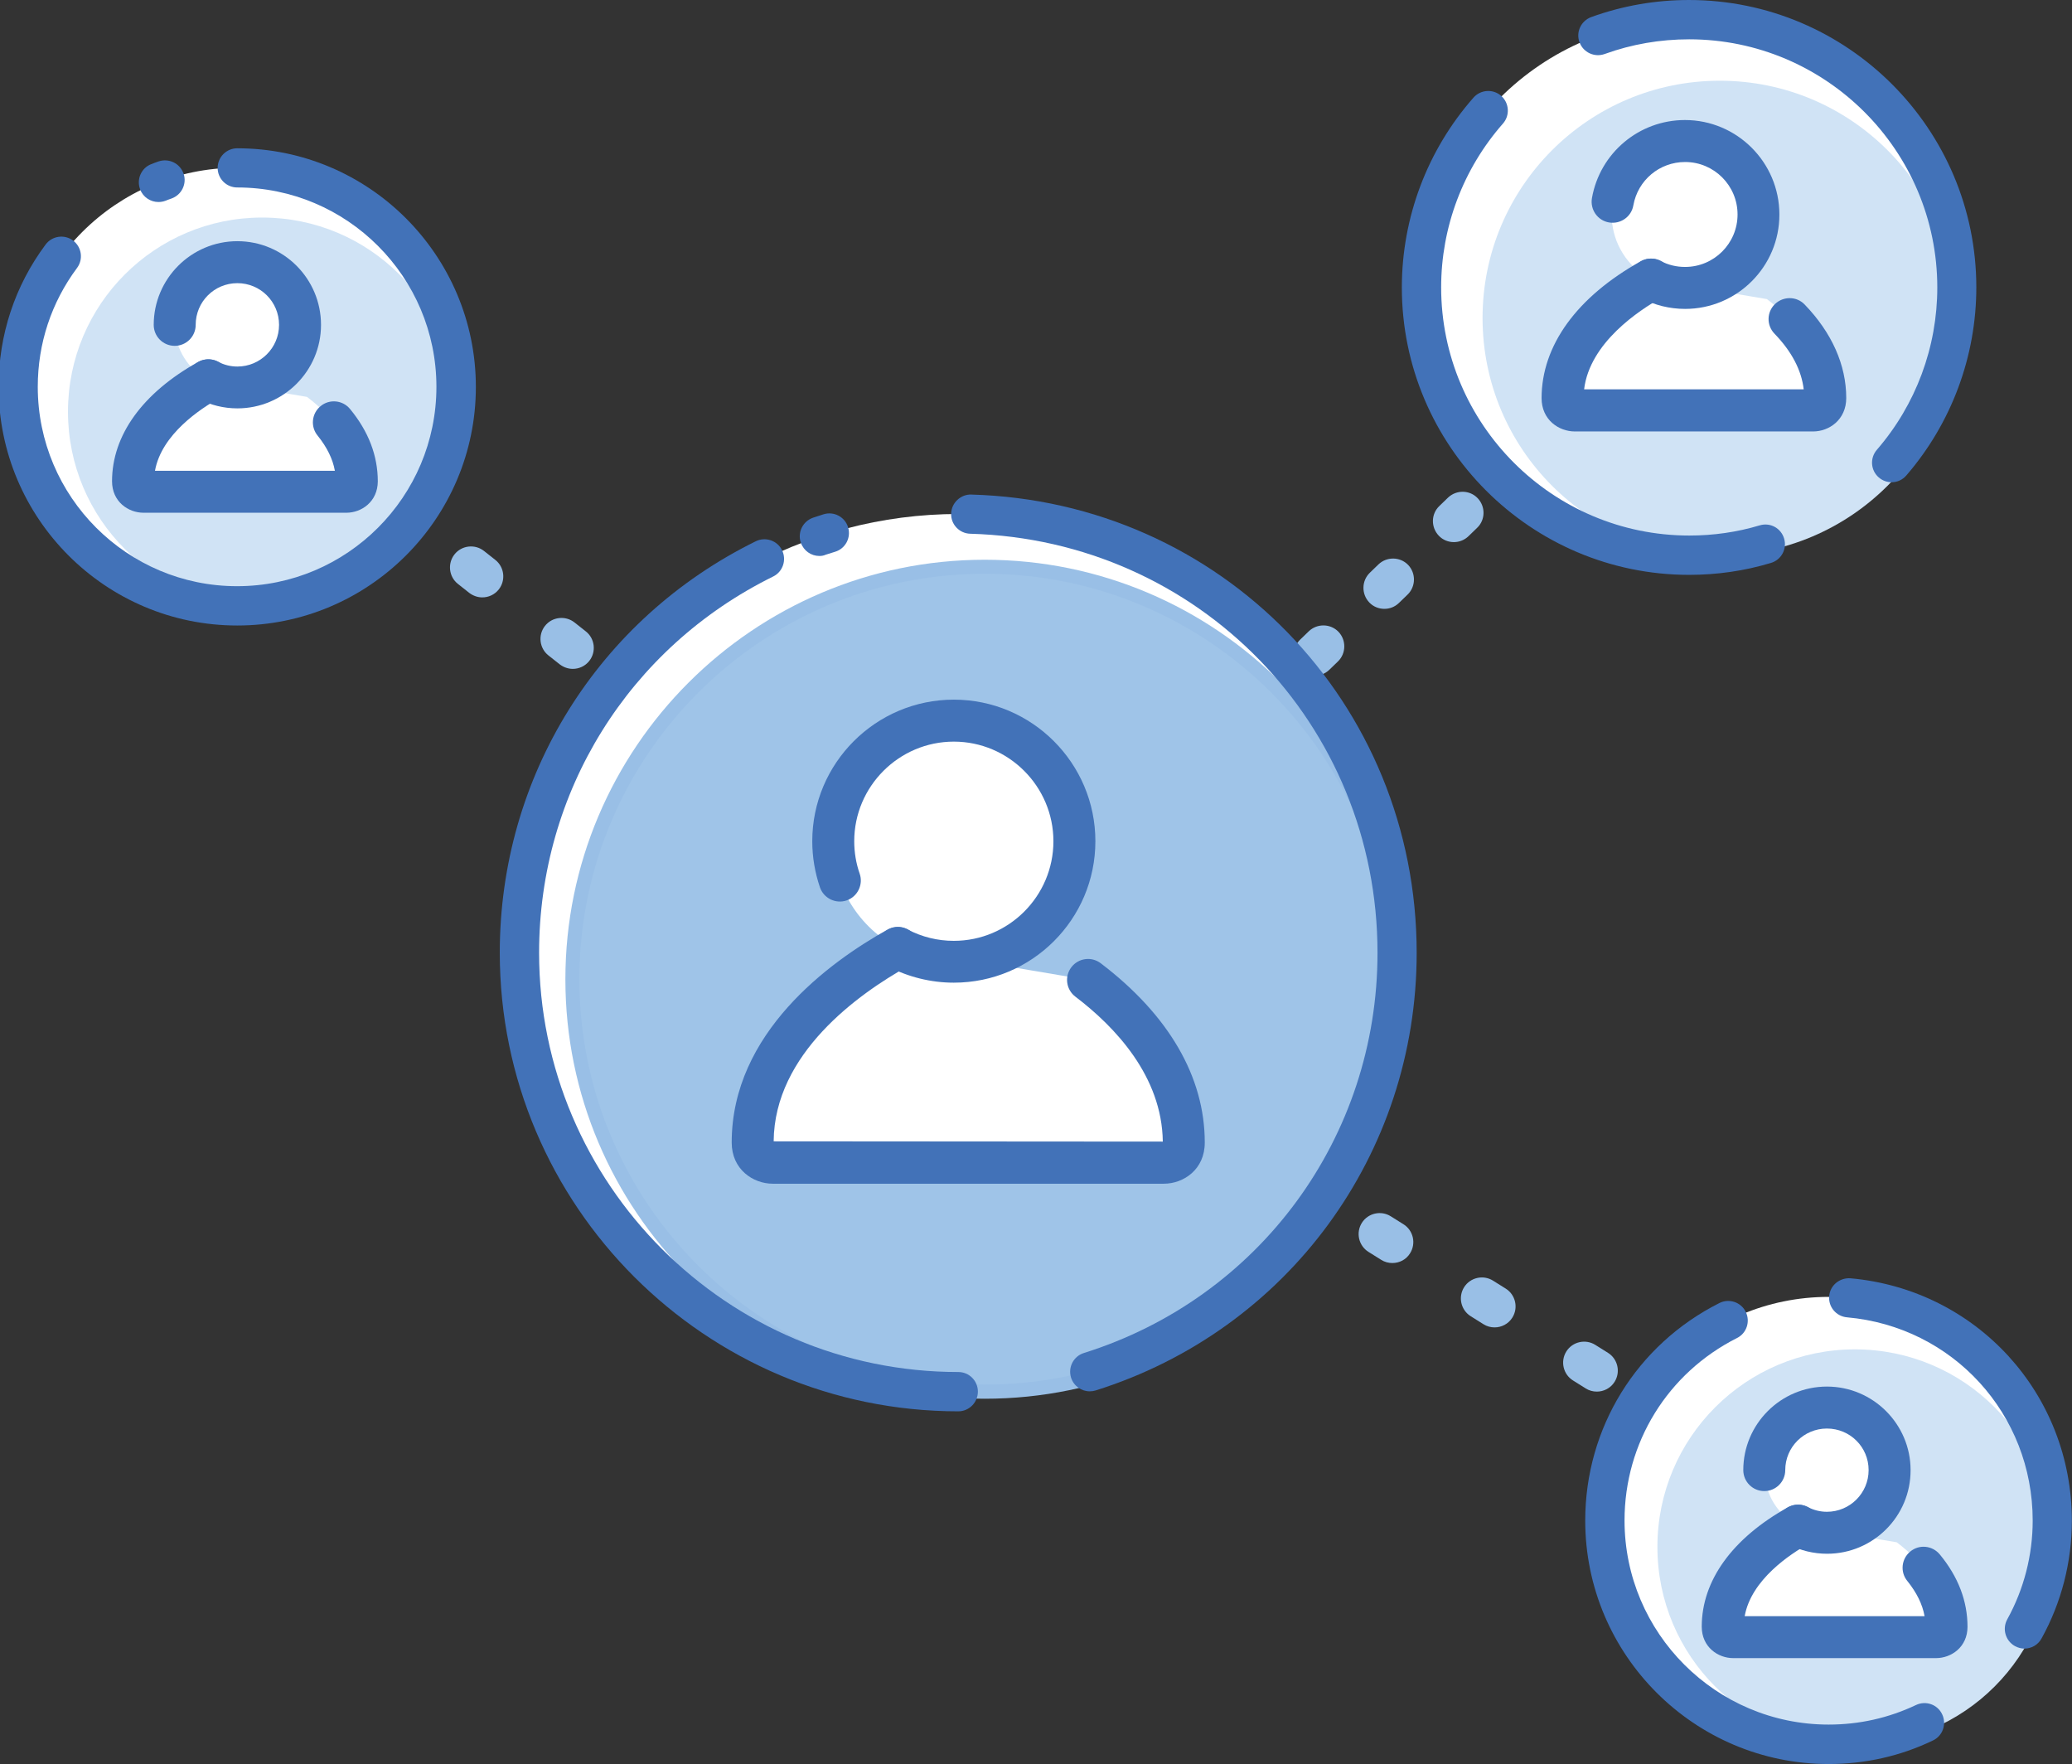 <?xml version="1.0" encoding="utf-8"?>
<!-- Generator: Adobe Illustrator 25.2.0, SVG Export Plug-In . SVG Version: 6.00 Build 0)  -->
<svg version="1.1" id="Layer_1" xmlns="http://www.w3.org/2000/svg" xmlns:xlink="http://www.w3.org/1999/xlink" x="0px" y="0px"
	 viewBox="0 0 148.13 126.09" style="enable-background:new 0 0 148.13 126.09;" xml:space="preserve">
<rect x="0" y="0" width="148.13" height="126.09" fill="#333333" stroke="none"/>
<style type="text/css">
	.st0{fill:#99BFE6;}
	.st1{fill:#FFFFFF;}
	.st2{fill:#9FC4E8;}
	.st3{fill:#D0E3F5;}
	.st4{fill:#4272B8;}
</style>
<g id="Group_2">
	<g>
		<g>
			<path class="st0" d="M47,52.6c-0.33,0-0.65-0.11-0.93-0.32l-0.39-0.31c-0.65-0.51-0.76-1.46-0.25-2.11s1.46-0.76,2.11-0.25
				l0.39,0.31c0.65,0.51,0.76,1.46,0.25,2.11C47.89,52.4,47.45,52.6,47,52.6z"/>
		</g>
		<g>
			<path class="st0" d="M40.95,47.81c-0.33,0-0.65-0.11-0.93-0.32l-0.81-0.64c-0.65-0.51-0.76-1.46-0.25-2.11
				c0.51-0.65,1.46-0.76,2.11-0.25l0.81,0.64c0.65,0.51,0.76,1.46,0.25,2.11C41.83,47.62,41.39,47.81,40.95,47.81z M34.48,42.7
				c-0.33,0-0.65-0.11-0.93-0.32l-0.81-0.64c-0.65-0.51-0.76-1.46-0.25-2.11c0.51-0.65,1.46-0.76,2.11-0.25l0.81,0.64
				c0.65,0.51,0.76,1.46,0.25,2.11C35.36,42.51,34.92,42.7,34.48,42.7z"/>
		</g>
		<g>
			<path class="st0" d="M28.01,37.59c-0.33,0-0.65-0.11-0.93-0.32l-0.39-0.31c-0.65-0.51-0.76-1.46-0.25-2.11
				c0.51-0.65,1.46-0.76,2.11-0.25l0.39,0.31c0.65,0.51,0.76,1.46,0.25,2.11C28.89,37.39,28.46,37.59,28.01,37.59z"/>
		</g>
	</g>
	<g>
		<g>
			<path class="st0" d="M92.24,85.69c-0.27,0-0.55-0.07-0.8-0.23l-0.42-0.27c-0.7-0.44-0.91-1.37-0.47-2.07
				c0.44-0.7,1.37-0.91,2.07-0.47l0.42,0.27c0.7,0.44,0.91,1.37,0.47,2.07C93.22,85.44,92.73,85.69,92.24,85.69z"/>
		</g>
		<g>
			<path class="st0" d="M121.47,104.06c-0.27,0-0.55-0.07-0.8-0.23l-0.91-0.57c-0.7-0.44-0.91-1.37-0.47-2.07
				c0.44-0.7,1.37-0.91,2.07-0.47l0.91,0.57c0.7,0.44,0.91,1.37,0.47,2.07C122.45,103.82,121.97,104.06,121.47,104.06z
				 M114.16,99.47c-0.27,0-0.55-0.07-0.8-0.23l-0.91-0.57c-0.7-0.44-0.91-1.37-0.47-2.07c0.44-0.7,1.37-0.91,2.07-0.47l0.91,0.57
				c0.7,0.44,0.91,1.37,0.47,2.07C115.15,99.22,114.66,99.47,114.16,99.47z M106.85,94.88c-0.27,0-0.55-0.07-0.8-0.23l-0.91-0.57
				c-0.7-0.44-0.91-1.37-0.47-2.07c0.44-0.7,1.37-0.91,2.07-0.47l0.91,0.57c0.7,0.44,0.91,1.37,0.47,2.07
				C107.84,94.63,107.35,94.88,106.85,94.88z M99.54,90.28c-0.27,0-0.55-0.07-0.8-0.23l-0.91-0.57c-0.7-0.44-0.91-1.37-0.47-2.07
				c0.44-0.7,1.37-0.91,2.07-0.47l0.91,0.57c0.7,0.44,0.91,1.37,0.47,2.07C100.53,90.04,100.04,90.28,99.54,90.28z"/>
		</g>
		<g>
			<path class="st0" d="M128.29,108.35c-0.27,0-0.55-0.07-0.8-0.23l-0.42-0.27c-0.7-0.44-0.91-1.37-0.47-2.07
				c0.44-0.7,1.37-0.91,2.07-0.47l0.42,0.27c0.7,0.44,0.91,1.37,0.47,2.07C129.27,108.1,128.79,108.35,128.29,108.35z"/>
		</g>
	</g>
	<g>
		<g>
			<path class="st0" d="M89.28,52.82c-0.39,0-0.79-0.16-1.08-0.46c-0.57-0.6-0.55-1.55,0.05-2.12l0.36-0.35
				c0.6-0.57,1.55-0.55,2.12,0.04c0.57,0.6,0.55,1.55-0.05,2.12l-0.36,0.35C90.02,52.68,89.65,52.82,89.28,52.82z"/>
		</g>
		<g>
			<path class="st0" d="M93.99,48.3c-0.39,0-0.79-0.15-1.08-0.46c-0.57-0.6-0.55-1.55,0.04-2.12l0.62-0.6
				c0.6-0.57,1.55-0.55,2.12,0.04c0.57,0.6,0.55,1.55-0.04,2.12l-0.62,0.6C94.74,48.16,94.36,48.3,93.99,48.3z M98.97,43.52
				c-0.39,0-0.79-0.15-1.08-0.46c-0.57-0.6-0.55-1.55,0.04-2.12l0.62-0.6c0.6-0.57,1.55-0.55,2.12,0.04
				c0.57,0.6,0.55,1.55-0.04,2.12l-0.62,0.6C99.71,43.39,99.34,43.52,98.97,43.52z M103.94,38.75c-0.39,0-0.79-0.15-1.08-0.46
				c-0.57-0.6-0.56-1.55,0.04-2.12l0.62-0.6c0.6-0.57,1.55-0.56,2.12,0.04c0.57,0.6,0.56,1.55-0.04,2.12l-0.62,0.6
				C104.69,38.61,104.31,38.75,103.94,38.75z"/>
		</g>
		<g>
			<path class="st0" d="M108.92,33.98c-0.39,0-0.79-0.15-1.08-0.46c-0.57-0.6-0.56-1.55,0.04-2.12l0.36-0.35
				c0.6-0.57,1.55-0.55,2.12,0.04c0.57,0.6,0.56,1.55-0.04,2.12l-0.36,0.35C109.66,33.84,109.29,33.98,108.92,33.98z"/>
		</g>
	</g>
	<g>
		<circle class="st1" cx="68.51" cy="68.11" r="31.37"/>
	</g>
	<g>
		<circle class="st1" cx="120.76" cy="20.54" r="19.14"/>
	</g>
	<g>
		<circle class="st1" cx="130.73" cy="108.7" r="16"/>
	</g>
	<g>
		<circle class="st1" cx="16.96" cy="27.65" r="15.66"/>
	</g>
	<g>
		<circle class="st2" cx="70.4" cy="69.99" r="29.48"/>
		<path class="st0" d="M70.4,99.98c-16.53,0-29.98-13.45-29.98-29.98S53.87,40.01,70.4,40.01S100.38,53.46,100.38,70
			S86.93,99.98,70.4,99.98z M70.4,41.01c-15.98,0-28.98,13-28.98,28.98c0,15.98,13,28.98,28.98,28.98s28.98-13,28.98-28.98
			C99.38,54.01,86.38,41.01,70.4,41.01z"/>
	</g>
	<g>
		<circle class="st3" cx="122.95" cy="22.73" r="16.96"/>
	</g>
	<g>
		<circle class="st3" cx="132.61" cy="110.57" r="14.12"/>
	</g>
	<g>
		<circle class="st3" cx="18.74" cy="29.43" r="13.88"/>
	</g>
	<g>
		<path class="st4" d="M58.58,39.74c-0.59,0-1.13-0.37-1.33-0.96c-0.25-0.73,0.15-1.53,0.89-1.78c0.24-0.08,0.49-0.16,0.74-0.24
			c0.74-0.23,1.53,0.19,1.75,0.93c0.23,0.74-0.19,1.53-0.93,1.75c-0.22,0.07-0.45,0.14-0.67,0.21
			C58.88,39.72,58.73,39.74,58.58,39.74z"/>
	</g>
	<g>
		<path class="st4" d="M68.51,100.88c-18.07,0-32.78-14.7-32.78-32.78c0-12.58,7.01-23.85,18.3-29.41c0.69-0.34,1.54-0.06,1.88,0.64
			c0.34,0.69,0.06,1.54-0.64,1.88c-10.32,5.09-16.73,15.4-16.73,26.89c0,16.52,13.44,29.97,29.97,29.97c0.78,0,1.4,0.63,1.4,1.4
			S69.29,100.88,68.51,100.88z"/>
	</g>
	<g>
		<path class="st4" d="M77.91,99.45c-0.6,0-1.15-0.38-1.34-0.98c-0.23-0.74,0.18-1.53,0.92-1.76c12.56-3.94,20.99-15.43,20.99-28.6
			c0-16.34-12.79-29.5-29.12-29.96c-0.77-0.02-1.39-0.67-1.36-1.44c0.02-0.78,0.7-1.39,1.44-1.36c17.86,0.5,31.84,14.89,31.84,32.76
			c0,14.4-9.23,26.97-22.96,31.28C78.19,99.43,78.05,99.45,77.91,99.45z"/>
	</g>
	<g>
		<path class="st4" d="M120.76,41.09c-11.33,0-20.54-9.22-20.54-20.54c0-5,1.82-9.82,5.12-13.57c0.51-0.58,1.4-0.64,1.98-0.13
			c0.58,0.51,0.64,1.4,0.13,1.98c-2.85,3.24-4.42,7.4-4.42,11.71c0,9.78,7.96,17.74,17.74,17.74c1.72,0,3.41-0.24,5.04-0.73
			c0.75-0.22,1.52,0.2,1.74,0.95c0.22,0.74-0.2,1.52-0.95,1.74C124.71,40.81,122.75,41.09,120.76,41.09z"/>
	</g>
	<g>
		<path class="st4" d="M135.24,34.47c-0.33,0-0.65-0.11-0.92-0.34c-0.59-0.51-0.65-1.39-0.14-1.98c2.79-3.22,4.32-7.34,4.32-11.6
			c0-9.78-7.96-17.74-17.74-17.74c-2.07,0-4.11,0.35-6.04,1.05c-0.73,0.26-1.53-0.11-1.8-0.84s0.11-1.53,0.84-1.8
			c2.24-0.81,4.59-1.22,6.99-1.22c11.33,0,20.54,9.22,20.54,20.54c0,4.94-1.78,9.71-5,13.44C136.02,34.3,135.63,34.47,135.24,34.47z
			"/>
	</g>
	<g>
		<path class="st4" d="M130.73,126.09c-9.59,0-17.4-7.8-17.4-17.4c0-6.62,3.67-12.57,9.59-15.55c0.69-0.35,1.54-0.07,1.88,0.62
			c0.35,0.69,0.07,1.54-0.62,1.88c-4.96,2.5-8.04,7.49-8.04,13.04c0,8.05,6.55,14.59,14.59,14.59c2.19,0,4.29-0.47,6.25-1.4
			c0.7-0.33,1.54-0.04,1.87,0.67c0.33,0.7,0.04,1.54-0.67,1.87C135.85,125.53,133.34,126.09,130.73,126.09z"/>
	</g>
	<g>
		<path class="st4" d="M144.73,117.84c-0.23,0-0.46-0.06-0.68-0.18c-0.68-0.38-0.92-1.23-0.55-1.91c1.19-2.15,1.82-4.59,1.82-7.06
			c0-7.61-5.71-13.86-13.28-14.53c-0.77-0.07-1.34-0.75-1.27-1.52c0.07-0.77,0.75-1.32,1.52-1.27c9.03,0.81,15.83,8.26,15.83,17.33
			c0,2.95-0.75,5.86-2.17,8.42C145.7,117.58,145.22,117.84,144.73,117.84z"/>
	</g>
	<g>
		<path class="st4" d="M11.33,14.44c-0.56,0-1.1-0.34-1.31-0.9c-0.28-0.72,0.08-1.54,0.8-1.81c0.17-0.07,0.34-0.13,0.51-0.19
			c0.74-0.25,1.53,0.13,1.79,0.86c0.26,0.73-0.13,1.53-0.86,1.79c-0.14,0.05-0.29,0.1-0.43,0.16C11.67,14.41,11.5,14.44,11.33,14.44
			z"/>
	</g>
	<g>
		<path class="st4" d="M16.96,44.71c-9.41,0-17.06-7.65-17.06-17.06c0-3.7,1.16-7.22,3.36-10.17c0.46-0.62,1.34-0.75,1.96-0.29
			c0.62,0.46,0.75,1.34,0.29,1.96c-1.84,2.47-2.81,5.41-2.81,8.5c0,7.86,6.39,14.25,14.25,14.25s14.25-6.39,14.25-14.25
			S24.81,13.4,16.96,13.4c-0.78,0-1.4-0.63-1.4-1.4s0.63-1.4,1.4-1.4c9.41,0,17.06,7.65,17.06,17.06S26.36,44.71,16.96,44.71z"/>
	</g>
	<g>
		<g>
			<path class="st1" d="M60.57,64.16c1.45,2.72,4.32,4.58,7.62,4.58c4.76,0,8.62-3.86,8.62-8.62s-3.86-8.62-8.62-8.62
				s-8.62,3.86-8.62,8.62C59.57,61.58,59.93,62.95,60.57,64.16"/>
		</g>
		<g>
			<path class="st1" d="M77.79,70.05c3.95,3.01,6.85,6.97,6.85,11.62c0,1.44-1.44,1.44-1.44,1.44H72.5h-6.55h-10.7
				c0,0-1.44,0-1.44-1.44c0-5.96,4.75-10.78,10.38-13.92"/>
		</g>
		<g>
			<path class="st4" d="M68.19,70.24c-1.63,0-3.25-0.4-4.69-1.15c-0.73-0.38-1.02-1.29-0.63-2.02c0.38-0.73,1.29-1.02,2.02-0.63
				c1.02,0.53,2.13,0.81,3.3,0.81c3.93,0,7.12-3.2,7.12-7.12s-3.2-7.12-7.12-7.12s-7.12,3.2-7.12,7.12c0,0.79,0.13,1.58,0.39,2.32
				c0.27,0.78-0.15,1.64-0.93,1.91c-0.78,0.27-1.64-0.15-1.91-0.93c-0.36-1.06-0.55-2.17-0.55-3.3c0-5.58,4.54-10.12,10.12-10.12
				s10.12,4.54,10.12,10.12S73.77,70.24,68.19,70.24z"/>
		</g>
		<g>
			<path class="st4" d="M83.2,84.61H55.25c-1.42,0-2.94-1.03-2.94-2.94c0-7.84,6.99-12.91,11.15-15.23c0.72-0.4,1.64-0.14,2.04,0.58
				c0.4,0.72,0.14,1.64-0.58,2.04c-3.57,1.99-9.56,6.26-9.61,12.52l27.82,0.02c-0.06-4.68-3.42-8.21-6.25-10.36
				c-0.66-0.5-0.79-1.44-0.29-2.1c0.5-0.66,1.44-0.79,2.1-0.29c4.87,3.7,7.44,8.13,7.44,12.81C86.14,83.58,84.63,84.61,83.2,84.61z"
				/>
		</g>
	</g>
	<g>
		<g>
			<path class="st1" d="M13.02,25.32c0.75,1.41,2.24,2.37,3.95,2.37c2.47,0,4.48-2,4.48-4.48s-2-4.48-4.48-4.48s-4.48,2-4.48,4.48
				C12.49,23.97,12.68,24.69,13.02,25.32"/>
		</g>
		<g>
			<path class="st1" d="M21.95,28.37c2.05,1.56,3.56,3.61,3.56,6.03c0,0.75-0.75,0.75-0.75,0.75h-5.55h-3.4h-5.55
				c0,0-0.75,0-0.75-0.75c0-3.09,2.46-5.59,5.39-7.22"/>
		</g>
		<g>
			<path class="st4" d="M16.97,29.19c-0.96,0-1.92-0.23-2.77-0.68c-0.73-0.38-1.02-1.29-0.63-2.02c0.38-0.73,1.29-1.02,2.02-0.63
				c0.43,0.22,0.89,0.34,1.38,0.34c1.64,0,2.98-1.33,2.98-2.98s-1.33-2.98-2.98-2.98s-2.98,1.33-2.98,2.98c0,0.83-0.67,1.5-1.5,1.5
				s-1.5-0.67-1.5-1.5c0-3.29,2.68-5.98,5.98-5.98s5.98,2.68,5.98,5.98S20.26,29.19,16.97,29.19z"/>
		</g>
		<g>
			<path class="st4" d="M24.76,36.65h-14.5c-1.09,0-2.25-0.79-2.25-2.25c0-3.29,2.19-6.32,6.16-8.53c0.72-0.4,1.64-0.14,2.04,0.58
				c0.4,0.72,0.14,1.64-0.58,2.04c-1.27,0.71-4.08,2.54-4.55,5.16h12.86c-0.15-0.85-0.57-1.69-1.23-2.51
				c-0.53-0.64-0.43-1.59,0.21-2.11c0.64-0.53,1.59-0.43,2.11,0.21c1.32,1.6,1.98,3.34,1.98,5.17C27,35.86,25.85,36.65,24.76,36.65z
				"/>
		</g>
	</g>
	<g>
		<g>
			<path class="st1" d="M126.67,107.19c0.75,1.41,2.24,2.37,3.95,2.37c2.47,0,4.48-2,4.48-4.48s-2-4.48-4.48-4.48s-4.48,2-4.48,4.48
				C126.15,105.85,126.34,106.56,126.67,107.19"/>
		</g>
		<g>
			<path class="st1" d="M135.6,110.24c2.05,1.56,3.56,3.61,3.56,6.03c0,0.75-0.75,0.75-0.75,0.75h-5.55h-3.4h-5.55
				c0,0-0.75,0-0.75-0.75c0-3.09,2.46-5.59,5.39-7.22"/>
		</g>
		<g>
			<path class="st4" d="M130.62,111.06c-0.96,0-1.92-0.23-2.77-0.68c-0.73-0.38-1.02-1.29-0.64-2.02s1.29-1.02,2.02-0.64
				c0.43,0.22,0.89,0.34,1.38,0.34c1.64,0,2.98-1.33,2.98-2.98s-1.33-2.97-2.98-2.97s-2.98,1.33-2.98,2.97c0,0.83-0.67,1.5-1.5,1.5
				s-1.5-0.67-1.5-1.5c0-3.29,2.68-5.97,5.98-5.97c3.29,0,5.98,2.68,5.98,5.97C136.6,108.38,133.92,111.06,130.62,111.06z"/>
		</g>
		<g>
			<path class="st4" d="M138.41,118.52h-14.5c-1.09,0-2.25-0.79-2.25-2.25c0-3.29,2.19-6.32,6.16-8.53c0.73-0.4,1.64-0.14,2.04,0.58
				c0.4,0.72,0.14,1.64-0.58,2.04c-1.27,0.71-4.08,2.54-4.55,5.16h12.86c-0.15-0.85-0.57-1.69-1.23-2.51
				c-0.53-0.64-0.43-1.59,0.21-2.11c0.64-0.53,1.58-0.43,2.11,0.21c1.32,1.6,1.98,3.34,1.98,5.17
				C140.66,117.73,139.5,118.52,138.41,118.52z"/>
		</g>
	</g>
	<g>
		<g>
			<path class="st1" d="M115.83,17.79c0.88,1.66,2.63,2.79,4.64,2.79c2.9,0,5.25-2.35,5.25-5.25s-2.35-5.25-5.25-5.25
				s-5.25,2.35-5.25,5.25C115.22,16.22,115.44,17.06,115.83,17.79"/>
		</g>
		<g>
			<path class="st1" d="M126.32,21.38c2.41,1.83,4.17,4.24,4.17,7.08c0,0.88-0.88,0.88-0.88,0.88h-6.52h-3.99h-6.52
				c0,0-0.88,0-0.88-0.88c0-3.63,2.89-6.56,6.33-8.48"/>
		</g>
		<g>
			<path class="st4" d="M120.47,22.08c-1.09,0-2.17-0.26-3.13-0.77c-0.73-0.38-1.02-1.29-0.63-2.02c0.38-0.73,1.29-1.02,2.02-0.63
				c0.54,0.28,1.12,0.42,1.74,0.42c2.07,0,3.75-1.68,3.75-3.75s-1.68-3.75-3.75-3.75c-1.83,0-3.38,1.3-3.7,3.1
				c-0.14,0.82-0.92,1.36-1.74,1.22c-0.82-0.14-1.36-0.92-1.22-1.74c0.57-3.23,3.37-5.58,6.65-5.58c3.72,0,6.75,3.03,6.75,6.75
				C127.22,19.05,124.19,22.08,120.47,22.08z"/>
		</g>
		<g>
			<path class="st4" d="M129.62,30.84h-17.03c-1.15,0-2.38-0.83-2.38-2.38c0-3.76,2.52-7.24,7.1-9.79c0.72-0.4,1.64-0.14,2.04,0.58
				c0.4,0.72,0.14,1.64-0.58,2.04c-1.57,0.88-5.12,3.2-5.52,6.54l15.7,0c-0.16-1.37-0.86-2.71-2.09-3.98
				c-0.58-0.6-0.56-1.55,0.04-2.12c0.6-0.57,1.55-0.56,2.12,0.04c1.94,2.01,2.97,4.32,2.97,6.68
				C131.99,30,130.77,30.84,129.62,30.84z"/>
		</g>
	</g>
</g>
</svg>
